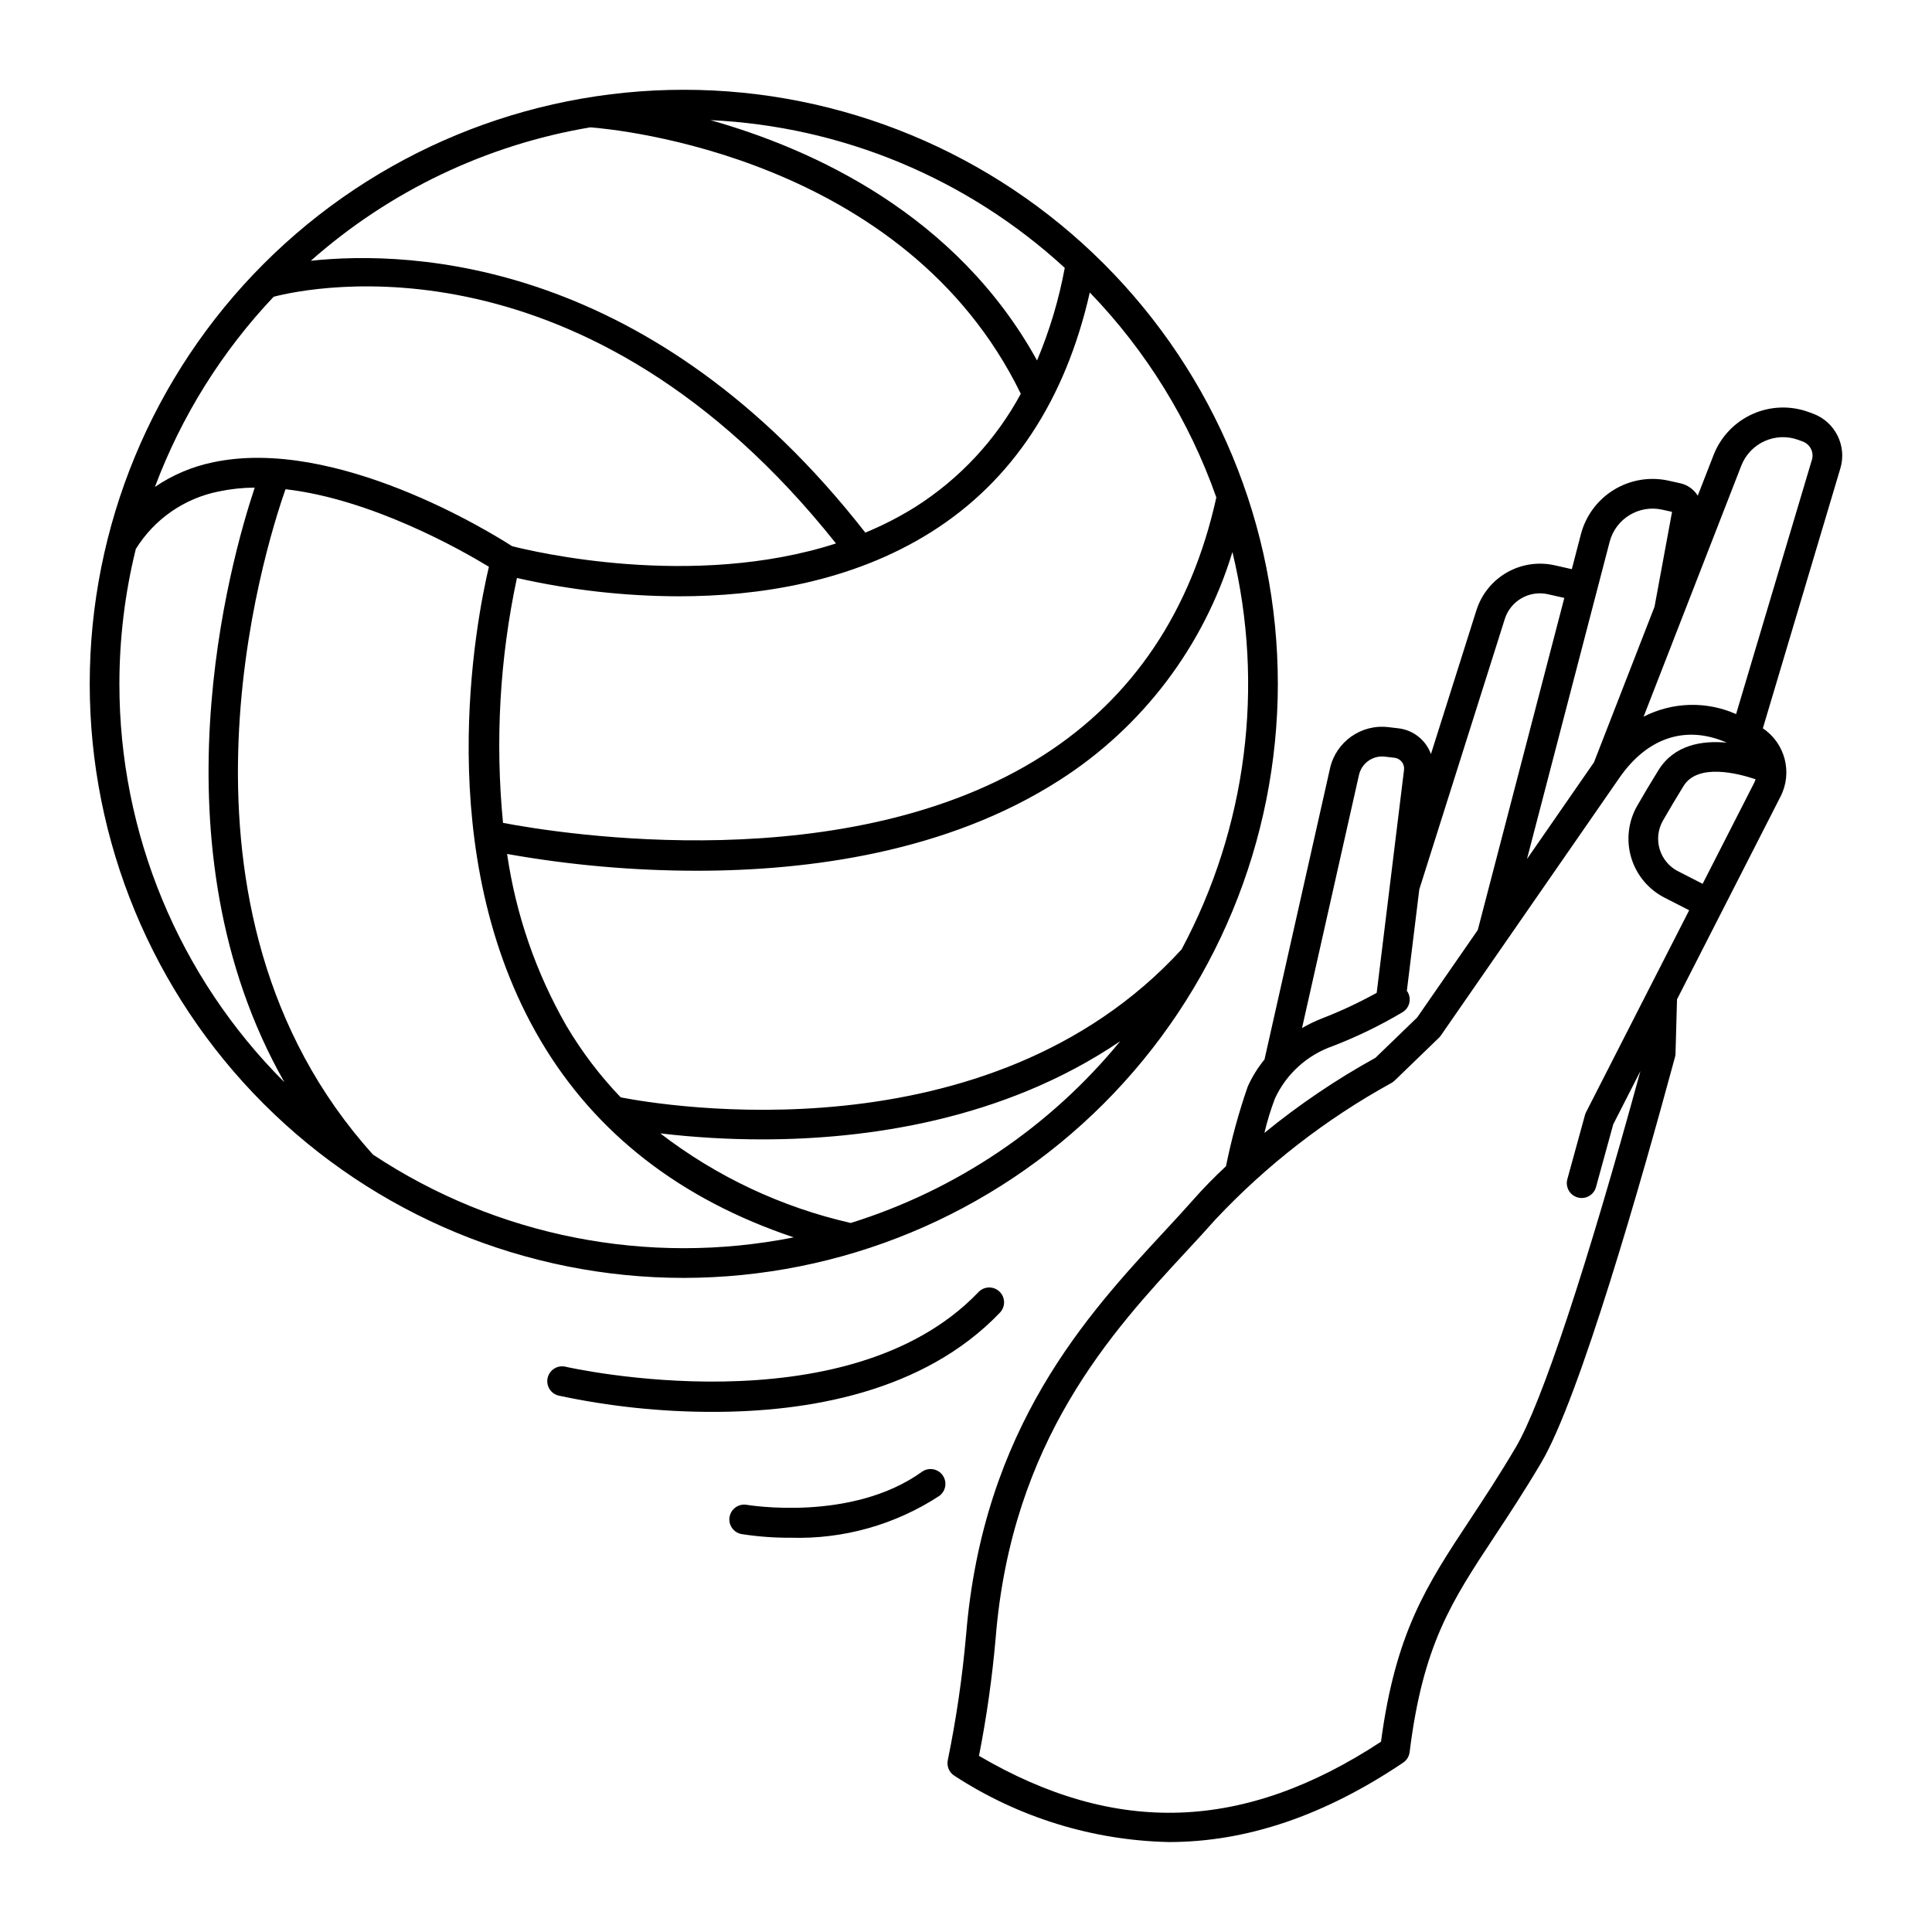 <?xml version="1.0" encoding="UTF-8"?>
<!-- Uploaded to: SVG Repo, www.svgrepo.com, Generator: SVG Repo Mixer Tools -->
<svg fill="#000000" width="800px" height="800px" version="1.1" viewBox="144 144 512 512" xmlns="http://www.w3.org/2000/svg">
 <path d="m482.64 325.22c0-41.754-16.59-81.801-46.113-111.32-29.527-29.523-69.57-46.109-111.32-46.109-41.754 0-81.797 16.586-111.32 46.113-29.523 29.523-46.109 69.57-46.109 111.32s16.586 81.797 46.113 111.32c29.523 29.527 69.57 46.113 111.32 46.113 41.738-0.051 81.754-16.652 111.27-46.168 29.516-29.512 46.117-69.531 46.164-111.27zm-239.79 124.76c-58.828-65.172-28.715-160.63-23.184-176.33 22.812 2.613 46.523 16.066 53.898 20.547-3.328 14.074-15.539 76.07 13.734 125.61 14.523 24.578 37.047 42.055 67.043 52.105v0.004c-38.602 7.684-78.676-0.199-111.49-21.93zm175.98-210.46c-21.363-38.695-59.348-56.008-86.57-63.684 34.93 1.625 68.172 15.488 93.914 39.156-1.559 8.418-4.019 16.641-7.344 24.527zm-4.305 8.832c-6.582 12.191-16.172 22.496-27.859 29.934-4.246 2.66-8.711 4.957-13.348 6.863-56.465-72.348-119.96-74.93-146.95-72.043 20.895-18.484 46.555-30.734 74.062-35.359 6.809 0.508 83.438 7.691 114.09 70.605zm-198.01-25.711c10.25-2.652 82.926-17.684 149.03 65.379-38.066 12.262-80.5 2.09-85.844 0.719-5.5-3.543-46.844-29.199-79.328-22.207-5.484 1.137-10.691 3.352-15.316 6.508 7.016-18.73 17.715-35.867 31.461-50.398zm152.94 245.46c-18.344-4.176-35.562-12.277-50.477-23.746 8.965 1.062 17.984 1.594 27.008 1.594 27.289 0 63.836-4.961 94.879-26.016-18.582 22.691-43.41 39.438-71.41 48.168zm87.664-72.488c-51.273 55.98-137.64 41.34-148.63 39.195h0.004c-5.512-5.746-10.336-12.109-14.391-18.961-8.062-14.055-13.395-29.504-15.715-45.539 16.586 2.949 33.398 4.438 50.246 4.449 29.809 0 66.355-4.914 96.055-23.941v0.004c22.035-14.055 38.32-35.523 45.918-60.531 8.59 35.57 3.789 73.062-13.48 105.32zm9.223-119.79c-6.641 30.066-22.051 53.078-45.879 68.352-51.59 33.066-127.85 20.809-143.16 17.895-2.109-21.695-0.867-43.586 3.688-64.902 14.074 3.195 28.461 4.824 42.898 4.859 21.023 0 45.789-3.715 66.941-17.062 21.473-13.543 35.504-34.93 41.977-63.457 14.949 15.484 26.387 34.012 33.531 54.316zm-290.7 49.402c0.004-12.043 1.461-24.039 4.348-35.73 4.902-7.93 12.883-13.457 22.031-15.262 3.117-0.652 6.297-0.992 9.484-1.012-6.477 19.379-27.785 94.898 7.871 157.59v-0.004c-28.023-27.984-43.758-65.973-43.734-105.58zm233.3 166.69c-20.277 21.172-51.102 26.25-76.016 26.25-13.738 0.008-27.438-1.438-40.871-4.309-2.109-0.504-3.41-2.613-2.918-4.723 0.496-2.109 2.602-3.426 4.711-2.941 0.75 0.172 74.355 16.863 109.41-19.723 0.715-0.781 1.715-1.238 2.773-1.27 1.059-0.035 2.082 0.359 2.848 1.094 0.762 0.73 1.199 1.738 1.211 2.797 0.012 1.059-0.402 2.078-1.152 2.824zm-15.141 43.035c1.27 1.766 0.867 4.227-0.898 5.496-11.672 7.625-25.402 11.492-39.34 11.07-4.379 0.027-8.754-0.297-13.082-0.977-2.113-0.402-3.512-2.434-3.137-4.551 0.375-2.121 2.387-3.547 4.512-3.199 0.273 0.043 27.781 4.68 46.453-8.738h-0.004c0.848-0.609 1.906-0.855 2.938-0.688 1.027 0.168 1.949 0.738 2.559 1.586zm230.73-281.3-1.172-0.438v0.004c-4.848-1.785-10.199-1.602-14.91 0.508-4.715 2.113-8.41 5.988-10.305 10.793l-4.223 10.848c-1.031-1.672-2.691-2.856-4.602-3.285l-3.055-0.68-0.004-0.004c-4.977-1.117-10.191-0.258-14.547 2.402-4.352 2.66-7.5 6.906-8.773 11.848l-2.394 9.191-4.625-1.047v0.004c-4.297-0.945-8.789-0.258-12.602 1.934-3.812 2.188-6.676 5.719-8.023 9.902l-12.078 38.199h-0.004c-1.371-3.758-4.762-6.41-8.742-6.832l-2.551-0.297c-7.199-0.855-13.879 3.875-15.461 10.953l-17.352 77.113c-1.793 2.191-3.289 4.613-4.449 7.199-2.394 6.894-4.316 13.938-5.758 21.09-3.117 2.918-6.055 5.906-8.691 8.91-2.348 2.664-4.926 5.445-7.648 8.383-20.297 21.906-48.094 51.906-52.551 107.1h-0.004c-0.98 11.078-2.59 22.094-4.828 32.988-0.352 1.637 0.367 3.316 1.793 4.188 16.934 11.035 36.617 17.113 56.824 17.539 20.613-0.004 41.199-7.012 62.055-21.039v-0.004c0.945-0.633 1.57-1.645 1.711-2.777 3.543-28.469 11.07-39.871 22.469-57.129 3.711-5.613 7.914-11.98 12.449-19.66 10.199-17.277 26.562-74.719 35.414-107.42 0.082-0.301 0.129-0.609 0.137-0.918l0.398-14.383 27.426-53.73h0.004c3.25-6.348 1.234-14.121-4.684-18.09l20.551-68.926c1.758-5.957-1.379-12.258-7.195-14.438zm-53.969 33.98c1.586-6.164 7.781-9.949 13.988-8.551l2.559 0.57-4.641 25.141-16.047 41.234-17.758 25.633zm-66.422 61.754c0.703-3.144 3.668-5.242 6.867-4.863l2.551 0.297c0.762 0.09 1.457 0.477 1.93 1.082 0.473 0.602 0.688 1.367 0.594 2.129l-7.242 59.082c-4.652 2.578-9.473 4.836-14.43 6.758-1.852 0.723-3.641 1.582-5.359 2.574zm-22.27 85.738c3.019-6.527 8.562-11.543 15.355-13.902 6.406-2.473 12.594-5.481 18.496-8.992 0.887-0.547 1.52-1.426 1.762-2.441 0.238-1.016 0.066-2.082-0.48-2.973-0.047-0.078-0.125-0.117-0.176-0.191l3.305-26.938 22.668-71.684-0.004 0.004c1.543-4.789 6.473-7.617 11.387-6.535l4.379 0.988-22.938 88.008-16.062 23.18-11.051 10.684c-10.391 5.734-20.242 12.398-29.43 19.906 0.73-3.094 1.66-6.137 2.789-9.113zm99.188-29.16c-0.031 0.055-0.059 0.113-0.09 0.172l-16.648 32.621v0.004c-0.121 0.238-0.219 0.488-0.289 0.746l-4.672 17.004h0.004c-0.574 2.098 0.66 4.262 2.758 4.836 2.098 0.574 4.266-0.66 4.836-2.758l4.559-16.609 7.207-14.125c-14.195 51.91-26.172 88.094-33.027 99.703-4.434 7.512-8.582 13.789-12.234 19.324-11.352 17.18-19.613 29.688-23.484 58.695-36.266 23.816-70.238 25.016-106.54 3.746h0.004c2.027-10.328 3.504-20.754 4.418-31.238 4.238-52.48 30.965-81.324 50.477-102.39 2.773-2.992 5.391-5.82 7.789-8.539l-0.004 0.004c13.523-14.387 29.219-26.57 46.512-36.098 0.344-0.176 0.66-0.402 0.941-0.672l11.742-11.348v0.004c0.184-0.184 0.352-0.379 0.5-0.59l47.344-68.324c7.477-10.789 17.727-14.023 28.438-9.32-6.566-0.605-13.926 0.57-18.109 7.324-2.019 3.25-3.922 6.469-5.606 9.395-2.391 4.164-2.969 9.133-1.602 13.738 1.371 4.606 4.566 8.449 8.848 10.633l6.516 3.332zm14.156-27.738-6.508-3.332v0.004c-2.363-1.203-4.125-3.324-4.883-5.863-0.754-2.539-0.438-5.281 0.883-7.578 1.645-2.859 3.504-6 5.465-9.172 3.738-6.027 14.191-3.406 19.074-1.77v-0.004c-0.105 0.348-0.238 0.688-0.402 1.016zm28.965-112.39-20.098 67.406v0.004c-7.852-3.488-16.863-3.238-24.508 0.684l25.902-66.559c2.363-5.996 9.086-9.008 15.133-6.781l1.172 0.438c1.938 0.73 2.984 2.828 2.402 4.812z"/>
</svg>